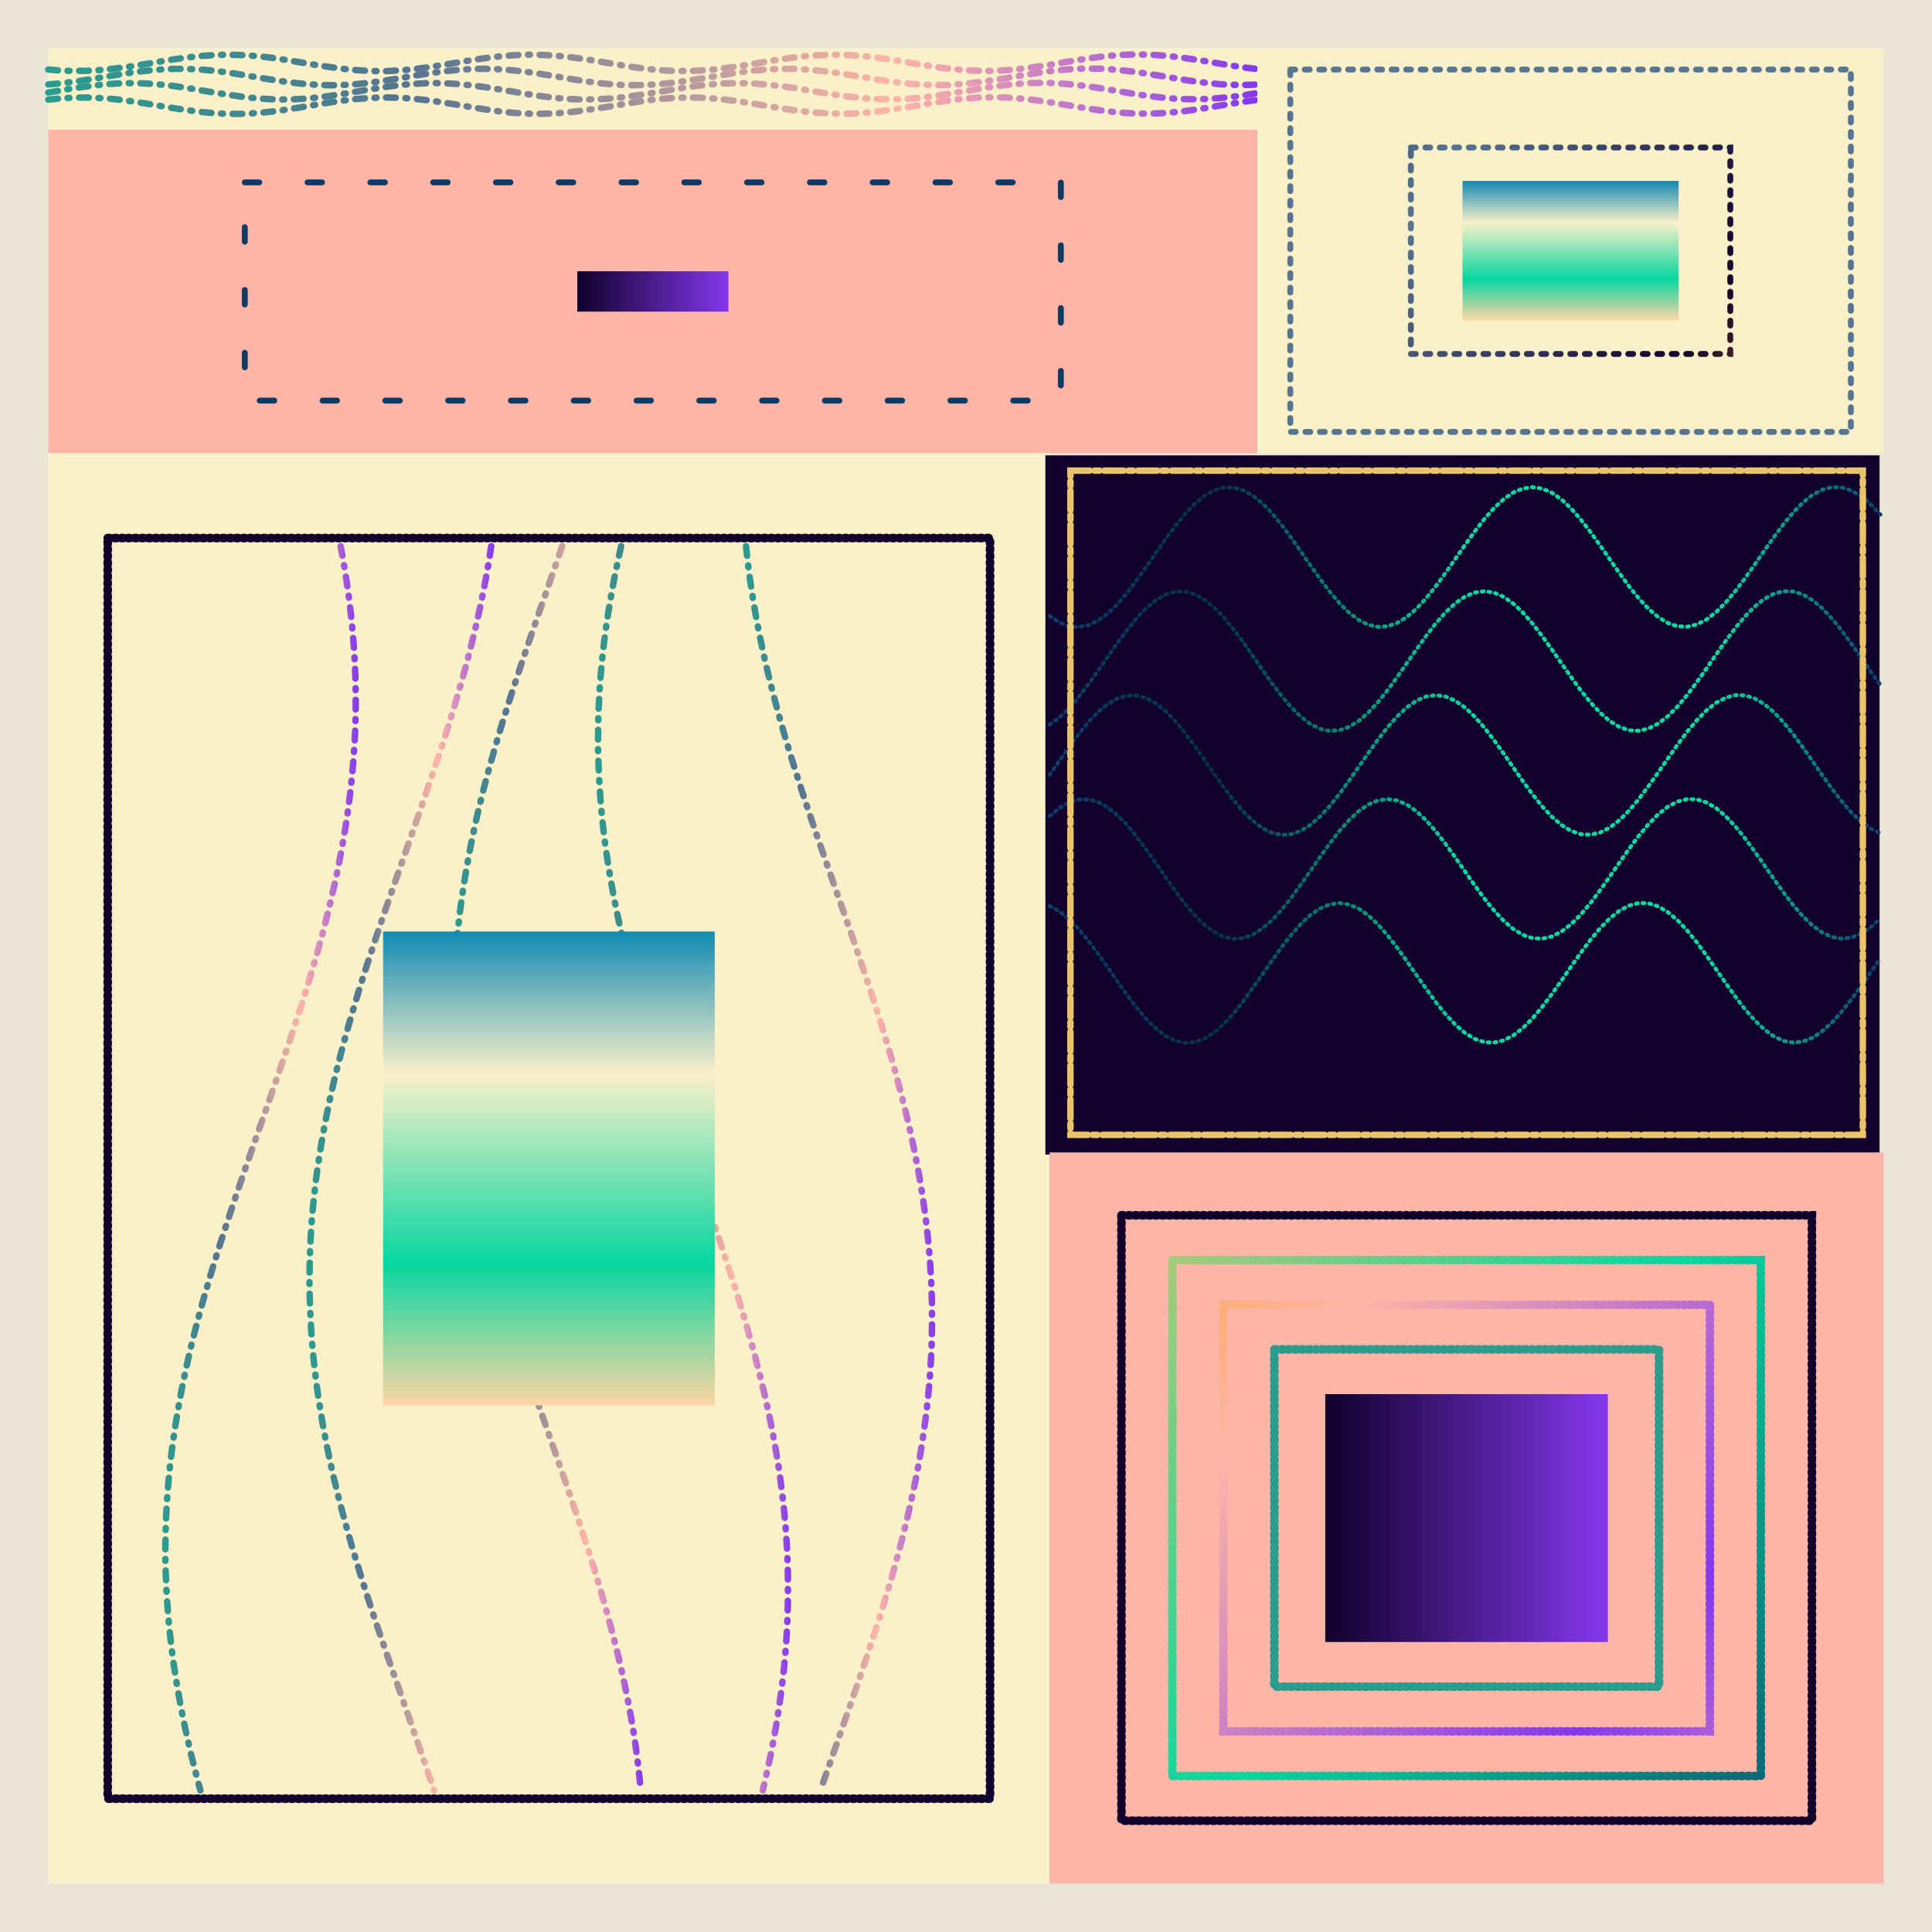 <svg viewBox="0 0 2000 2000" xmlns:xlink="http://www.w3.org/1999/xlink" version="1.1" xmlns="http://www.w3.org/2000/svg" id="Camada_1">
  
  <defs>
    <style>
      .st0 {
        stroke: url(#Gradiente_sem_nome_96);
      }

      .st0, .st1, .st2, .st3, .st4, .st5, .st6, .st7, .st8, .st9, .st10, .st11, .st12, .st13, .st14, .st15, .st16, .st17, .st18, .st19, .st20, .st21 {
        fill: none;
        stroke-linecap: round;
        stroke-miterlimit: 10;
      }

      .st0, .st1, .st4, .st5, .st6, .st11, .st12, .st13, .st17 {
        stroke-dasharray: 10 10 2 10;
        stroke-width: 6.7px;
      }

      .st1 {
        stroke: url(#Gradiente_sem_nome_9);
      }

      .st2 {
        stroke: url(#Gradiente_sem_nome_364);
      }

      .st2, .st3, .st7, .st10, .st14, .st15, .st16, .st18, .st20 {
        stroke-dasharray: 2 5;
      }

      .st2, .st14, .st16, .st18, .st20 {
        stroke-width: 4.1px;
      }

      .st3 {
        stroke: url(#Gradiente_sem_nome_31);
      }

      .st3, .st7, .st10, .st15 {
        stroke-width: 8.9px;
      }

      .st22 {
        fill: url(#Gradiente_sem_nome_351);
      }

      .st23 {
        fill: url(#Gradiente_sem_nome_11);
      }

      .st4 {
        stroke: url(#Gradiente_sem_nome_93);
      }

      .st5 {
        stroke: url(#Gradiente_sem_nome_94);
      }

      .st6 {
        stroke: url(#Gradiente_sem_nome_98);
      }

      .st7 {
        stroke: #2a9d8f;
      }

      .st8 {
        stroke: url(#Gradiente_sem_nome_19);
      }

      .st8, .st19 {
        stroke-dasharray: 5 10;
        stroke-width: 6.1px;
      }

      .st9 {
        stroke: url(#Gradiente_sem_nome_10);
        stroke-dasharray: 20 5 5 5;
        stroke-width: 6.7px;
      }

      .st10 {
        stroke: url(#Gradiente_sem_nome_30);
      }

      .st11 {
        stroke: url(#Gradiente_sem_nome_92);
      }

      .st12 {
        stroke: url(#Gradiente_sem_nome_95);
      }

      .st24 {
        fill: #ffb5a7;
      }

      .st25 {
        fill: url(#Gradiente_sem_nome_35);
      }

      .st13 {
        stroke: url(#Gradiente_sem_nome_97);
      }

      .st14 {
        stroke: url(#Gradiente_sem_nome_361);
      }

      .st15 {
        stroke: #10002b;
      }

      .st26 {
        fill: #ebe5d9;
      }

      .st16 {
        stroke: url(#Gradiente_sem_nome_362);
      }

      .st17 {
        stroke: url(#Gradiente_sem_nome_91);
      }

      .st18 {
        stroke: url(#Gradiente_sem_nome_36);
      }

      .st27 {
        fill: url(#Gradiente_sem_nome_111);
      }

      .st19 {
        stroke: #577590;
      }

      .st20 {
        stroke: url(#Gradiente_sem_nome_363);
      }

      .st28 {
        fill: #10002b;
      }

      .st29 {
        fill: #faf0ca;
      }

      .st21 {
        stroke: #0d3b66;
        stroke-dasharray: 15 50;
        stroke-width: 6.1px;
      }
    </style>
    <linearGradient gradientUnits="userSpaceOnUse" gradientTransform="translate(0 2000) scale(1 -1)" y2="1935.1" x2="1301.2" y1="1935.1" x1="50.4" data-name="Gradiente sem nome 9" id="Gradiente_sem_nome_9">
      <stop stop-color="#2a9d8f" offset="0"></stop>
      <stop stop-color="#577590" offset=".3"></stop>
      <stop stop-color="#ffb5a7" offset=".7"></stop>
      <stop stop-color="#8338ec" offset="1"></stop>
    </linearGradient>
    <linearGradient xlink:href="#Gradiente_sem_nome_9" y2="1920.3" y1="1920.3" data-name="Gradiente sem nome 9" id="Gradiente_sem_nome_91"></linearGradient>
    <linearGradient xlink:href="#Gradiente_sem_nome_9" y2="1905.4" y1="1905.4" data-name="Gradiente sem nome 9" id="Gradiente_sem_nome_92"></linearGradient>
    <linearGradient xlink:href="#Gradiente_sem_nome_9" y2="1890.5" y1="1890.5" data-name="Gradiente sem nome 9" id="Gradiente_sem_nome_93"></linearGradient>
    <linearGradient gradientUnits="userSpaceOnUse" gradientTransform="translate(0 2000) scale(1 -1)" y2="1423.3" x2="1948.7" y1="1423.3" x1="1087.8" data-name="Gradiente sem nome 36" id="Gradiente_sem_nome_36">
      <stop stop-color="#0d3b66" offset="0"></stop>
      <stop stop-color="#023047" offset=".2"></stop>
      <stop stop-color="#06d6a0" offset=".5"></stop>
      <stop stop-color="#06d6a0" offset=".8"></stop>
      <stop stop-color="#0d3b66" offset="1"></stop>
    </linearGradient>
    <linearGradient xlink:href="#Gradiente_sem_nome_36" y2="1315.7" y1="1315.7" data-name="Gradiente sem nome 36" id="Gradiente_sem_nome_361"></linearGradient>
    <linearGradient xlink:href="#Gradiente_sem_nome_36" y2="1208.1" y1="1208.1" data-name="Gradiente sem nome 36" id="Gradiente_sem_nome_362"></linearGradient>
    <linearGradient xlink:href="#Gradiente_sem_nome_36" y2="1100.4" y1="1100.4" data-name="Gradiente sem nome 36" id="Gradiente_sem_nome_363"></linearGradient>
    <linearGradient xlink:href="#Gradiente_sem_nome_36" y2="992.8" y1="992.8" data-name="Gradiente sem nome 36" id="Gradiente_sem_nome_364"></linearGradient>
    <linearGradient gradientUnits="userSpaceOnUse" gradientTransform="translate(0 2000) scale(1 -1)" y2="1698.3" x2="754" y1="1698.3" x1="597.6" data-name="Gradiente sem nome 11" id="Gradiente_sem_nome_11">
      <stop stop-color="#10002b" offset="0"></stop>
      <stop stop-color="#8338ec" offset="1"></stop>
    </linearGradient>
    <linearGradient gradientUnits="userSpaceOnUse" gradientTransform="translate(0 2000) scale(1 -1)" y2="1530.9" x2="1950" y1="1950" x1="1301.6" data-name="Gradiente sem nome 19" id="Gradiente_sem_nome_19">
      <stop stop-color="#0d3b66" offset="0"></stop>
      <stop stop-color="#577590" offset=".3"></stop>
      <stop stop-color="#10002b" offset=".7"></stop>
      <stop stop-color="#fca311" offset="1"></stop>
    </linearGradient>
    <linearGradient gradientUnits="userSpaceOnUse" gradientTransform="translate(0 2000) scale(1 -1)" y2="1668.1" x2="1625.8" y1="1812.7" x1="1625.8" data-name="Gradiente sem nome 35" id="Gradiente_sem_nome_35">
      <stop stop-color="#118ab2" offset="0"></stop>
      <stop stop-color="#faf0ca" offset=".3"></stop>
      <stop stop-color="#06d6a0" offset=".7"></stop>
      <stop stop-color="#ffd6a5" offset="1"></stop>
    </linearGradient>
    <linearGradient xlink:href="#Gradiente_sem_nome_9" gradientTransform="matrix(1,0,0,1,0,0)" y2="1209.6" x2="371.5" y1="1209.6" x1="168.1" data-name="Gradiente sem nome 9" id="Gradiente_sem_nome_94"></linearGradient>
    <linearGradient xlink:href="#Gradiente_sem_nome_9" gradientTransform="matrix(1,0,0,1,0,0)" y2="1209.6" x2="511.8" y1="1209.6" x1="317.3" data-name="Gradiente sem nome 9" id="Gradiente_sem_nome_95"></linearGradient>
    <linearGradient xlink:href="#Gradiente_sem_nome_9" gradientTransform="matrix(1,0,0,1,0,0)" y2="1209.6" x2="666.8" y1="1209.6" x1="466.5" data-name="Gradiente sem nome 9" id="Gradiente_sem_nome_96"></linearGradient>
    <linearGradient xlink:href="#Gradiente_sem_nome_9" gradientTransform="matrix(1,0,0,1,0,0)" y2="1209.6" x2="819.2" y1="1209.6" x1="615.7" data-name="Gradiente sem nome 9" id="Gradiente_sem_nome_97"></linearGradient>
    <linearGradient xlink:href="#Gradiente_sem_nome_9" gradientTransform="matrix(1,0,0,1,0,0)" y2="1209.6" x2="968.4" y1="1209.6" x1="769" data-name="Gradiente sem nome 9" id="Gradiente_sem_nome_98"></linearGradient>
    <linearGradient xlink:href="#Gradiente_sem_nome_35" y2="545.2" x2="568.3" y1="1035.7" x1="568.3" data-name="Gradiente sem nome 35" id="Gradiente_sem_nome_351"></linearGradient>
    <linearGradient gradientUnits="userSpaceOnUse" gradientTransform="translate(0 2000) scale(1 -1)" y2="807.5" x2="1949.5" y1="1530.5" x1="1087" data-name="Gradiente sem nome 10" id="Gradiente_sem_nome_10">
      <stop stop-color="#e9c46a" offset="0"></stop>
      <stop stop-color="#e9c46a" offset="1"></stop>
    </linearGradient>
    <linearGradient gradientUnits="userSpaceOnUse" gradientTransform="translate(0 2000) scale(1 -1)" y2="50" x2="1950" y1="807" x1="1086.5" data-name="Gradiente sem nome 30" id="Gradiente_sem_nome_30">
      <stop stop-color="#e9c46a" offset="0"></stop>
      <stop stop-color="#06d6a0" offset=".5"></stop>
      <stop stop-color="#0d3b66" offset="1"></stop>
    </linearGradient>
    <linearGradient gradientUnits="userSpaceOnUse" gradientTransform="translate(0 2000) scale(1 -1)" y2="50" x2="1950" y1="807" x1="1086.5" data-name="Gradiente sem nome 31" id="Gradiente_sem_nome_31">
      <stop stop-color="#fca311" offset="0"></stop>
      <stop stop-color="#ffb5a7" offset=".3"></stop>
      <stop stop-color="#8338ec" offset=".7"></stop>
      <stop stop-color="#ffb5a7" offset="1"></stop>
    </linearGradient>
    <linearGradient xlink:href="#Gradiente_sem_nome_11" gradientTransform="matrix(1,0,0,1,0,0)" y2="1571.5" x2="1664.6" y1="1571.5" x1="1371.9" data-name="Gradiente sem nome 11" id="Gradiente_sem_nome_111"></linearGradient>
  </defs>
  <rect height="2000" width="2000" class="st26"></rect>
  <path d="M50,50h1251.6v84.4H50V50Z" class="st29"></path>
  <g>
    <path d="M50,72l10,.8,10,.5h10c0,.1,10,0,10,0l10-.5,10-.9,10-1.1,10-1.3,10-1.5,10-1.6,10-1.7,10-1.7,10-1.6,10-1.4,10-1.2,10-1,10-.7,10-.4h10s10,.3,10,.3l10,.6,10,.9,10,1.2,10,1.4,10,1.6,10,1.7,10,1.7,10,1.6,10,1.5,10,1.4,10,1.2,10,.9,10,.6,10,.3h10c0,0,10-.5,10-.5l10-.7,10-1,10-1.3,10-1.5,10-1.6,10-1.7,10-1.7,10-1.6,10-1.5,10-1.3,10-1.1,10-.8,10-.5,10-.2,10,.2,10,.5,10,.8,10,1.1,10,1.3,10,1.5,10,1.6,10,1.7,10,1.7,10,1.6,10,1.5,10,1.3,10,1,10,.7,10,.4h10c0,0,10-.2,10-.2l10-.6,10-.9,10-1.2,10-1.4,10-1.5,10-1.6,10-1.7,10-1.7,10-1.6,10-1.4,10-1.2,10-.9,10-.6,10-.3h10s10,.4,10,.4l10,.7,10,1,10,1.2,10,1.4,10,1.6,10,1.7,10,1.7,10,1.6,10,1.5,10,1.3,10,1.1,10,.8,10,.5,10,.2h10c0-.1,10-.6,10-.6l10-.8,10-1.1,10-1.3,10-1.5,10-1.6,10-1.7,10-1.7,10-1.6,10-1.5,10-1.3,10-1,10-.8,10-.4h10c0-.1,10,.1,10,.1l10,.6,10,.9,10,1.1,10,1.4,10,1.5,10,1.6,10,1.7,10,1.7,10,1.6,10,1.4,10,1.2" class="st1"></path>
    <path d="M50,87.4l10-.9,10-1.1,10-1.3,10-1.5,10-1.6,10-1.7,10-1.7,10-1.6,10-1.4,10-1.2,10-1,10-.7,10-.4h10s10,.3,10,.3l10,.6,10,.9,10,1.2,10,1.4,10,1.6,10,1.7,10,1.7,10,1.6,10,1.5,10,1.4,10,1.2,10,.9,10,.6,10,.3h10c0,0,10-.5,10-.5l10-.7,10-1,10-1.3,10-1.5,10-1.6,10-1.7,10-1.7,10-1.6,10-1.5,10-1.3,10-1.1,10-.8,10-.5,10-.2,10,.2,10,.5,10,.8,10,1.1,10,1.3,10,1.5,10,1.6,10,1.7,10,1.7,10,1.6,10,1.5,10,1.3,10,1,10,.7,10,.4h10c0,0,10-.2,10-.2l10-.6,10-.9,10-1.2,10-1.4,10-1.5,10-1.6,10-1.7,10-1.7,10-1.6,10-1.4,10-1.2,10-.9,10-.6,10-.3h10s10,.4,10,.4l10,.7,10,1,10,1.2,10,1.4,10,1.6,10,1.7,10,1.7,10,1.6,10,1.5,10,1.3,10,1.1,10,.8,10,.5,10,.2h10c0-.1,10-.6,10-.6l10-.8,10-1.1,10-1.3,10-1.5,10-1.6,10-1.7,10-1.7,10-1.6,10-1.5,10-1.3,10-1,10-.8,10-.4h10c0-.1,10,.1,10,.1l10,.6,10,.9,10,1.1,10,1.4,10,1.5,10,1.6,10,1.7,10,1.7,10,1.6,10,1.4,10,1.2,10,1,10,.7,10,.3h10s10-.3,10-.3" class="st17"></path>
    <path d="M50,95.8l10-1.7,10-1.7,10-1.6,10-1.4,10-1.2,10-1,10-.7,10-.4h10s10,.3,10,.3l10,.6,10,.9,10,1.2,10,1.4,10,1.6,10,1.7,10,1.7,10,1.6,10,1.5,10,1.4,10,1.2,10,.9,10,.6,10,.3h10c0,0,10-.5,10-.5l10-.7,10-1,10-1.3,10-1.5,10-1.6,10-1.7,10-1.7,10-1.6,10-1.5,10-1.3,10-1.1,10-.8,10-.5,10-.2,10,.2,10,.5,10,.8,10,1.1,10,1.3,10,1.5,10,1.6,10,1.7,10,1.7,10,1.6,10,1.5,10,1.3,10,1,10,.7,10,.4h10c0,0,10-.2,10-.2l10-.6,10-.9,10-1.2,10-1.4,10-1.5,10-1.6,10-1.7,10-1.7,10-1.6,10-1.4,10-1.2,10-.9,10-.6,10-.3h10s10,.4,10,.4l10,.7,10,1,10,1.2,10,1.4,10,1.6,10,1.7,10,1.7,10,1.6,10,1.5,10,1.3,10,1.1,10,.8,10,.5,10,.2h10c0-.1,10-.6,10-.6l10-.8,10-1.1,10-1.3,10-1.5,10-1.6,10-1.7,10-1.7,10-1.6,10-1.5,10-1.3,10-1,10-.8,10-.4h10c0-.1,10,.1,10,.1l10,.6,10,.9,10,1.1,10,1.4,10,1.5,10,1.6,10,1.7,10,1.7,10,1.6,10,1.4,10,1.2,10,1,10,.7,10,.3h10s10-.3,10-.3l10-.7,10-.9,10-1.2,10-1.4,10-1.6" class="st11"></path>
    <path d="M50,103.1l10-1,10-.7,10-.4h10s10,.3,10,.3l10,.6,10,.9,10,1.2,10,1.4,10,1.6,10,1.7,10,1.7,10,1.6,10,1.5,10,1.4,10,1.2,10,.9,10,.6,10,.3h10c0,0,10-.5,10-.5l10-.7,10-1,10-1.3,10-1.5,10-1.6,10-1.7,10-1.7,10-1.6,10-1.5,10-1.3,10-1.1,10-.8,10-.5,10-.2,10,.2,10,.5,10,.8,10,1.1,10,1.3,10,1.5,10,1.6,10,1.7,10,1.7,10,1.6,10,1.5,10,1.3,10,1,10,.7,10,.4h10c0,0,10-.2,10-.2l10-.6,10-.9,10-1.2,10-1.4,10-1.5,10-1.6,10-1.7,10-1.7,10-1.6,10-1.4,10-1.2,10-.9,10-.6,10-.3h10s10,.4,10,.4l10,.7,10,1,10,1.2,10,1.4,10,1.6,10,1.7,10,1.7,10,1.6,10,1.5,10,1.3,10,1.1,10,.8,10,.5,10,.2h10c0-.1,10-.6,10-.6l10-.8,10-1.1,10-1.3,10-1.5,10-1.6,10-1.7,10-1.7,10-1.6,10-1.5,10-1.3,10-1,10-.8,10-.4h10c0-.1,10,.1,10,.1l10,.6,10,.9,10,1.1,10,1.4,10,1.5,10,1.6,10,1.7,10,1.7,10,1.6,10,1.4,10,1.2,10,1,10,.7,10,.3h10s10-.3,10-.3l10-.7,10-.9,10-1.2,10-1.4,10-1.6,10-1.7,10-1.7,10-1.6,10-1.5,10-1.4" class="st4"></path>
  </g>
  <path d="M50,134.4h1251.6v334.7H50V134.4Z" class="st24"></path>
  <path d="M1301.6,50h648.4v419.1h-648.4V50Z" class="st29"></path>
  <path d="M50,469.1h1036.5v1480.9H50V469.1Z" class="st29"></path>
  <path d="M1082.2,471.4h863.5v723.8h-863.5V471.4Z" class="st28"></path>
  <g>
    <path d="M1086.5,637.6l10,6.6,10,3.9,10,1,10-1.9,10-4.7,10-7.3,10-9.6,10-11.6,10-13.1,10-14,10-14.4,10-14.3,10-13.5,10-12.3,10-10.5,10-8.3,10-5.8,10-3,10-.2,10,2.7,10,5.5,10,8,10,10.2,10,12.1,10,13.4,10,14.2,10,14.5,10,14.1,10,13.2,10,11.8,10,9.9,10,7.6,10,5,10,2.2,10-.7,10-3.5,10-6.2,10-8.7,10-10.8,10-12.5,10-13.7,10-14.3,10-14.4,10-13.9,10-12.9,10-11.3,10-9.3,10-6.9,10-4.2,10-1.4,10,1.5,10,4.3,10,7,10,9.4,10,11.4,10,12.9,10,13.9,10,14.4,10,14.3,10,13.7,10,12.4,10,10.7,10,8.6,10,6.1,10,3.4,10,.5,10-2.3,10-5.1,10-7.7,10-10,10-11.9,10-13.3,10-14.1,10-14.5,10-14.2,10-13.4,10-12,10-10.2,10-7.9,10-5.3,10-2.6,10,.3,10,3.2,10,5.9,10,8.4,10,10.6" class="st18"></path>
    <path d="M1086.5,750.2l10-7.3,10-9.6,10-11.6,10-13.1,10-14,10-14.4,10-14.3,10-13.5,10-12.3,10-10.5,10-8.3,10-5.8,10-3,10-.2,10,2.7,10,5.5,10,8,10,10.2,10,12.1,10,13.4,10,14.2,10,14.5,10,14.1,10,13.2,10,11.8,10,9.9,10,7.6,10,5,10,2.2,10-.7,10-3.5,10-6.2,10-8.7,10-10.8,10-12.5,10-13.7,10-14.3,10-14.4,10-13.9,10-12.9,10-11.3,10-9.3,10-6.9,10-4.2,10-1.4,10,1.5,10,4.3,10,7,10,9.4,10,11.4,10,12.9,10,13.9,10,14.4,10,14.3,10,13.7,10,12.4,10,10.7,10,8.6,10,6.1,10,3.4,10,.5,10-2.3,10-5.1,10-7.7,10-10,10-11.9,10-13.3,10-14.1,10-14.5,10-14.2,10-13.4,10-12,10-10.2,10-7.9,10-5.3,10-2.6,10,.3,10,3.2,10,5.9,10,8.4,10,10.6,10,12.3,10,13.6,10,14.3,10,14.4,10,14" class="st14"></path>
    <path d="M1086.5,802.2l10-14.4,10-14.3,10-13.5,10-12.3,10-10.5,10-8.3,10-5.8,10-3,10-.2,10,2.7,10,5.5,10,8,10,10.2,10,12.1,10,13.4,10,14.2,10,14.5,10,14.1,10,13.2,10,11.8,10,9.9,10,7.6,10,5,10,2.2,10-.7,10-3.5,10-6.2,10-8.7,10-10.8,10-12.5,10-13.7,10-14.3,10-14.4,10-13.9,10-12.9,10-11.3,10-9.3,10-6.9,10-4.2,10-1.4,10,1.5,10,4.3,10,7,10,9.4,10,11.4,10,12.9,10,13.9,10,14.4,10,14.3,10,13.7,10,12.4,10,10.7,10,8.6,10,6.1,10,3.4,10,.5,10-2.3,10-5.1,10-7.7,10-10,10-11.9,10-13.3,10-14.1,10-14.5,10-14.2,10-13.4,10-12,10-10.2,10-7.9,10-5.3,10-2.6,10,.3,10,3.2,10,5.9,10,8.4,10,10.6,10,12.3,10,13.6,10,14.3,10,14.4,10,14,10,13,10,11.5,10,9.5,10,7.2,10,4.6" class="st16"></path>
    <path d="M1086.5,844.8l10-8.3,10-5.8,10-3,10-.2,10,2.7,10,5.5,10,8,10,10.2,10,12.1,10,13.4,10,14.2,10,14.5,10,14.1,10,13.2,10,11.8,10,9.9,10,7.6,10,5,10,2.2,10-.7,10-3.5,10-6.2,10-8.7,10-10.8,10-12.5,10-13.7,10-14.3,10-14.4,10-13.9,10-12.9,10-11.3,10-9.3,10-6.9,10-4.2,10-1.4,10,1.5,10,4.3,10,7,10,9.4,10,11.4,10,12.9,10,13.9,10,14.4,10,14.3,10,13.7,10,12.4,10,10.7,10,8.6,10,6.1,10,3.4,10,.5,10-2.3,10-5.1,10-7.7,10-10,10-11.9,10-13.3,10-14.1,10-14.5,10-14.2,10-13.4,10-12,10-10.2,10-7.9,10-5.3,10-2.6,10,.3,10,3.2,10,5.9,10,8.4,10,10.6,10,12.3,10,13.6,10,14.3,10,14.4,10,14,10,13,10,11.5,10,9.5,10,7.2,10,4.6,10,1.7,10-1.1,10-4,10-6.7,10-9.1" class="st20"></path>
    <path d="M1086.5,937.8l10,5.5,10,8,10,10.2,10,12.1,10,13.4,10,14.2,10,14.5,10,14.1,10,13.2,10,11.8,10,9.9,10,7.6,10,5,10,2.2,10-.7,10-3.5,10-6.2,10-8.7,10-10.8,10-12.5,10-13.7,10-14.3,10-14.4,10-13.9,10-12.9,10-11.3,10-9.3,10-6.9,10-4.2,10-1.4,10,1.5,10,4.3,10,7,10,9.4,10,11.4,10,12.9,10,13.9,10,14.4,10,14.3,10,13.7,10,12.4,10,10.7,10,8.6,10,6.1,10,3.4,10,.5,10-2.3,10-5.1,10-7.7,10-10,10-11.9,10-13.3,10-14.1,10-14.5,10-14.2,10-13.4,10-12,10-10.2,10-7.9,10-5.3,10-2.6,10,.3,10,3.2,10,5.9,10,8.4,10,10.6,10,12.3,10,13.6,10,14.3,10,14.4,10,14,10,13,10,11.5,10,9.5,10,7.2,10,4.6,10,1.7,10-1.1,10-4,10-6.7,10-9.1,10-11.1,10-12.7,10-13.8,10-14.4,10-14.4" class="st2"></path>
  </g>
  <path d="M1086.5,1193h863.5v757h-863.5v-757Z" class="st24"></path>
  <path d="M253.4,188.8h844.8v225.9H253.4v-225.9Z" class="st21"></path>
  <path d="M597.6,280.8h156.5v41.8h-156.5v-41.8Z" class="st23"></path>
  <path d="M1335.7,72h580.3v375.1h-580.3V72Z" class="st19"></path>
  <path d="M1460.5,152.7h330.7v213.7h-330.7v-213.7Z" class="st8"></path>
  <path d="M1514,187.3h223.7v144.6h-223.7v-144.6Z" class="st25"></path>
  <path d="M111.5,557h913.4v1305H111.5V557Z" class="st15"></path>
  <g>
    <path d="M352.6,565.4l2.6,14,2.3,14,2.1,14,1.9,14,1.7,14,1.4,14,1.2,14,1,14,.7,14,.5,14,.2,14v14s-.3,14-.3,14l-.5,14-.8,14-1,14-1.2,14-1.5,14-1.7,14-1.9,14-2.2,14-2.4,14-2.6,14-2.8,14-3,14-3.2,14-3.4,14-3.5,14-3.7,14-3.9,14-4,14-4.2,14-4.3,14-4.4,14-4.5,14-4.6,14-4.7,14-4.7,14-4.8,14-4.9,14-4.9,14-4.9,14-4.9,14-4.9,14-4.9,14-4.9,14-4.8,14-4.8,14-4.7,14-4.6,14-4.6,14-4.5,14-4.4,14-4.2,14-4.1,14-4,14-3.8,14-3.7,14-3.5,14-3.3,14-3.1,14-2.9,14-2.7,14-2.5,14-2.3,14-2.1,14-1.9,14-1.6,14-1.4,14-1.2,14-.9,14-.7,14-.4,14-.2,14v14c0,0,.4,14,.4,14l.6,14,.8,14,1,14,1.3,14,1.5,14,1.7,14,2,14,2.2,14,2.4,14,2.6,14,2.8,14,3,14,3.2,14,3.4,14,3.6,14,3.7,14" class="st5"></path>
    <path d="M508.5,565.4l-2.2,14-2.4,14-2.6,14-2.8,14-3,14-3.2,14-3.4,14-3.5,14-3.7,14-3.9,14-4,14-4.2,14-4.3,14-4.4,14-4.5,14-4.6,14-4.7,14-4.7,14-4.8,14-4.9,14-4.9,14-4.9,14-4.9,14-4.9,14-4.9,14-4.9,14-4.8,14-4.8,14-4.7,14-4.6,14-4.6,14-4.5,14-4.4,14-4.2,14-4.1,14-4,14-3.8,14-3.7,14-3.5,14-3.3,14-3.1,14-2.9,14-2.7,14-2.5,14-2.3,14-2.1,14-1.9,14-1.6,14-1.4,14-1.2,14-.9,14-.7,14-.4,14-.2,14v14c0,0,.4,14,.4,14l.6,14,.8,14,1,14,1.3,14,1.5,14,1.7,14,2,14,2.2,14,2.4,14,2.6,14,2.8,14,3,14,3.2,14,3.4,14,3.6,14,3.7,14,3.9,14,4,14,4.2,14,4.3,14,4.4,14,4.5,14,4.6,14,4.7,14,4.8,14,4.8,14,4.9,14,4.9,14,4.9,14,4.9,14,4.9,14,4.9,14,4.9,14,4.8,14,4.8,14,4.7,14" class="st12"></path>
    <path d="M582.1,565.4l-4.9,14-4.9,14-4.9,14-4.9,14-4.9,14-4.9,14-4.8,14-4.8,14-4.7,14-4.6,14-4.6,14-4.5,14-4.4,14-4.2,14-4.1,14-4,14-3.8,14-3.7,14-3.5,14-3.3,14-3.1,14-2.9,14-2.7,14-2.5,14-2.3,14-2.1,14-1.9,14-1.6,14-1.4,14-1.2,14-.9,14-.7,14-.4,14-.2,14v14c0,0,.4,14,.4,14l.6,14,.8,14,1,14,1.3,14,1.5,14,1.7,14,2,14,2.2,14,2.4,14,2.6,14,2.8,14,3,14,3.2,14,3.4,14,3.6,14,3.7,14,3.9,14,4,14,4.2,14,4.3,14,4.4,14,4.5,14,4.6,14,4.7,14,4.8,14,4.8,14,4.9,14,4.9,14,4.9,14,4.9,14,4.9,14,4.9,14,4.9,14,4.8,14,4.8,14,4.7,14,4.6,14,4.5,14,4.4,14,4.3,14,4.2,14,4.1,14,3.9,14,3.8,14,3.6,14,3.5,14,3.3,14,3.1,14,2.9,14,2.7,14,2.5,14,2.3,14,2,14,1.8,14,1.6,14,1.4,14" class="st0"></path>
    <path d="M643,565.4l-3.1,14-2.9,14-2.7,14-2.5,14-2.3,14-2.1,14-1.9,14-1.6,14-1.4,14-1.2,14-.9,14-.7,14-.4,14-.2,14v14c0,0,.4,14,.4,14l.6,14,.8,14,1,14,1.3,14,1.5,14,1.7,14,2,14,2.2,14,2.4,14,2.6,14,2.8,14,3,14,3.2,14,3.4,14,3.6,14,3.7,14,3.9,14,4,14,4.2,14,4.3,14,4.4,14,4.5,14,4.6,14,4.7,14,4.8,14,4.8,14,4.9,14,4.9,14,4.9,14,4.9,14,4.9,14,4.9,14,4.9,14,4.8,14,4.8,14,4.7,14,4.6,14,4.5,14,4.4,14,4.3,14,4.2,14,4.1,14,3.9,14,3.8,14,3.6,14,3.5,14,3.3,14,3.1,14,2.9,14,2.7,14,2.5,14,2.3,14,2,14,1.8,14,1.6,14,1.4,14,1.1,14,.9,14,.6,14,.4,14v14c.1,0,0,14,0,14l-.3,14-.6,14-.8,14-1.1,14-1.3,14-1.6,14-1.8,14-2,14-2.2,14-2.4,14-2.7,14-2.9,14-3.1,14-3.2,14" class="st13"></path>
    <path d="M772.3,565.4l1.5,14,1.7,14,2,14,2.2,14,2.4,14,2.6,14,2.8,14,3,14,3.2,14,3.4,14,3.6,14,3.7,14,3.9,14,4,14,4.2,14,4.3,14,4.4,14,4.5,14,4.6,14,4.7,14,4.8,14,4.8,14,4.9,14,4.9,14,4.9,14,4.9,14,4.9,14,4.9,14,4.9,14,4.8,14,4.8,14,4.7,14,4.6,14,4.5,14,4.4,14,4.3,14,4.2,14,4.1,14,3.9,14,3.8,14,3.6,14,3.5,14,3.3,14,3.1,14,2.9,14,2.7,14,2.5,14,2.3,14,2,14,1.8,14,1.6,14,1.4,14,1.1,14,.9,14,.6,14,.4,14v14c.1,0,0,14,0,14l-.3,14-.6,14-.8,14-1.1,14-1.3,14-1.6,14-1.8,14-2,14-2.2,14-2.4,14-2.7,14-2.9,14-3.1,14-3.2,14-3.4,14-3.6,14-3.8,14-3.9,14-4.1,14-4.2,14-4.3,14-4.4,14-4.5,14-4.6,14-4.7,14-4.8,14-4.8,14-4.9,14-4.9,14-4.9,14-4.9,14-4.9,14-4.9,14-4.9,14" class="st6"></path>
  </g>
  <path d="M396.6,964.3h343.3v490.5h-343.3v-490.5Z" class="st22"></path>
  <path d="M1108.1,487.2h820.3v687.6h-820.3V487.2Z" class="st9"></path>
  <path d="M1160.9,1258.1h714.8v626.7h-714.8v-626.7Z" class="st15"></path>
  <path d="M1213.6,1304.4h609.2v534.1h-609.2v-534.1Z" class="st10"></path>
  <path d="M1266.4,1350.7h503.7v441.6h-503.7v-441.6Z" class="st3"></path>
  <path d="M1319.2,1396.9h398.2v349.1h-398.2v-349.1Z" class="st7"></path>
  <path d="M1371.9,1443.2h292.6v256.6h-292.6v-256.6Z" class="st27"></path>
</svg>